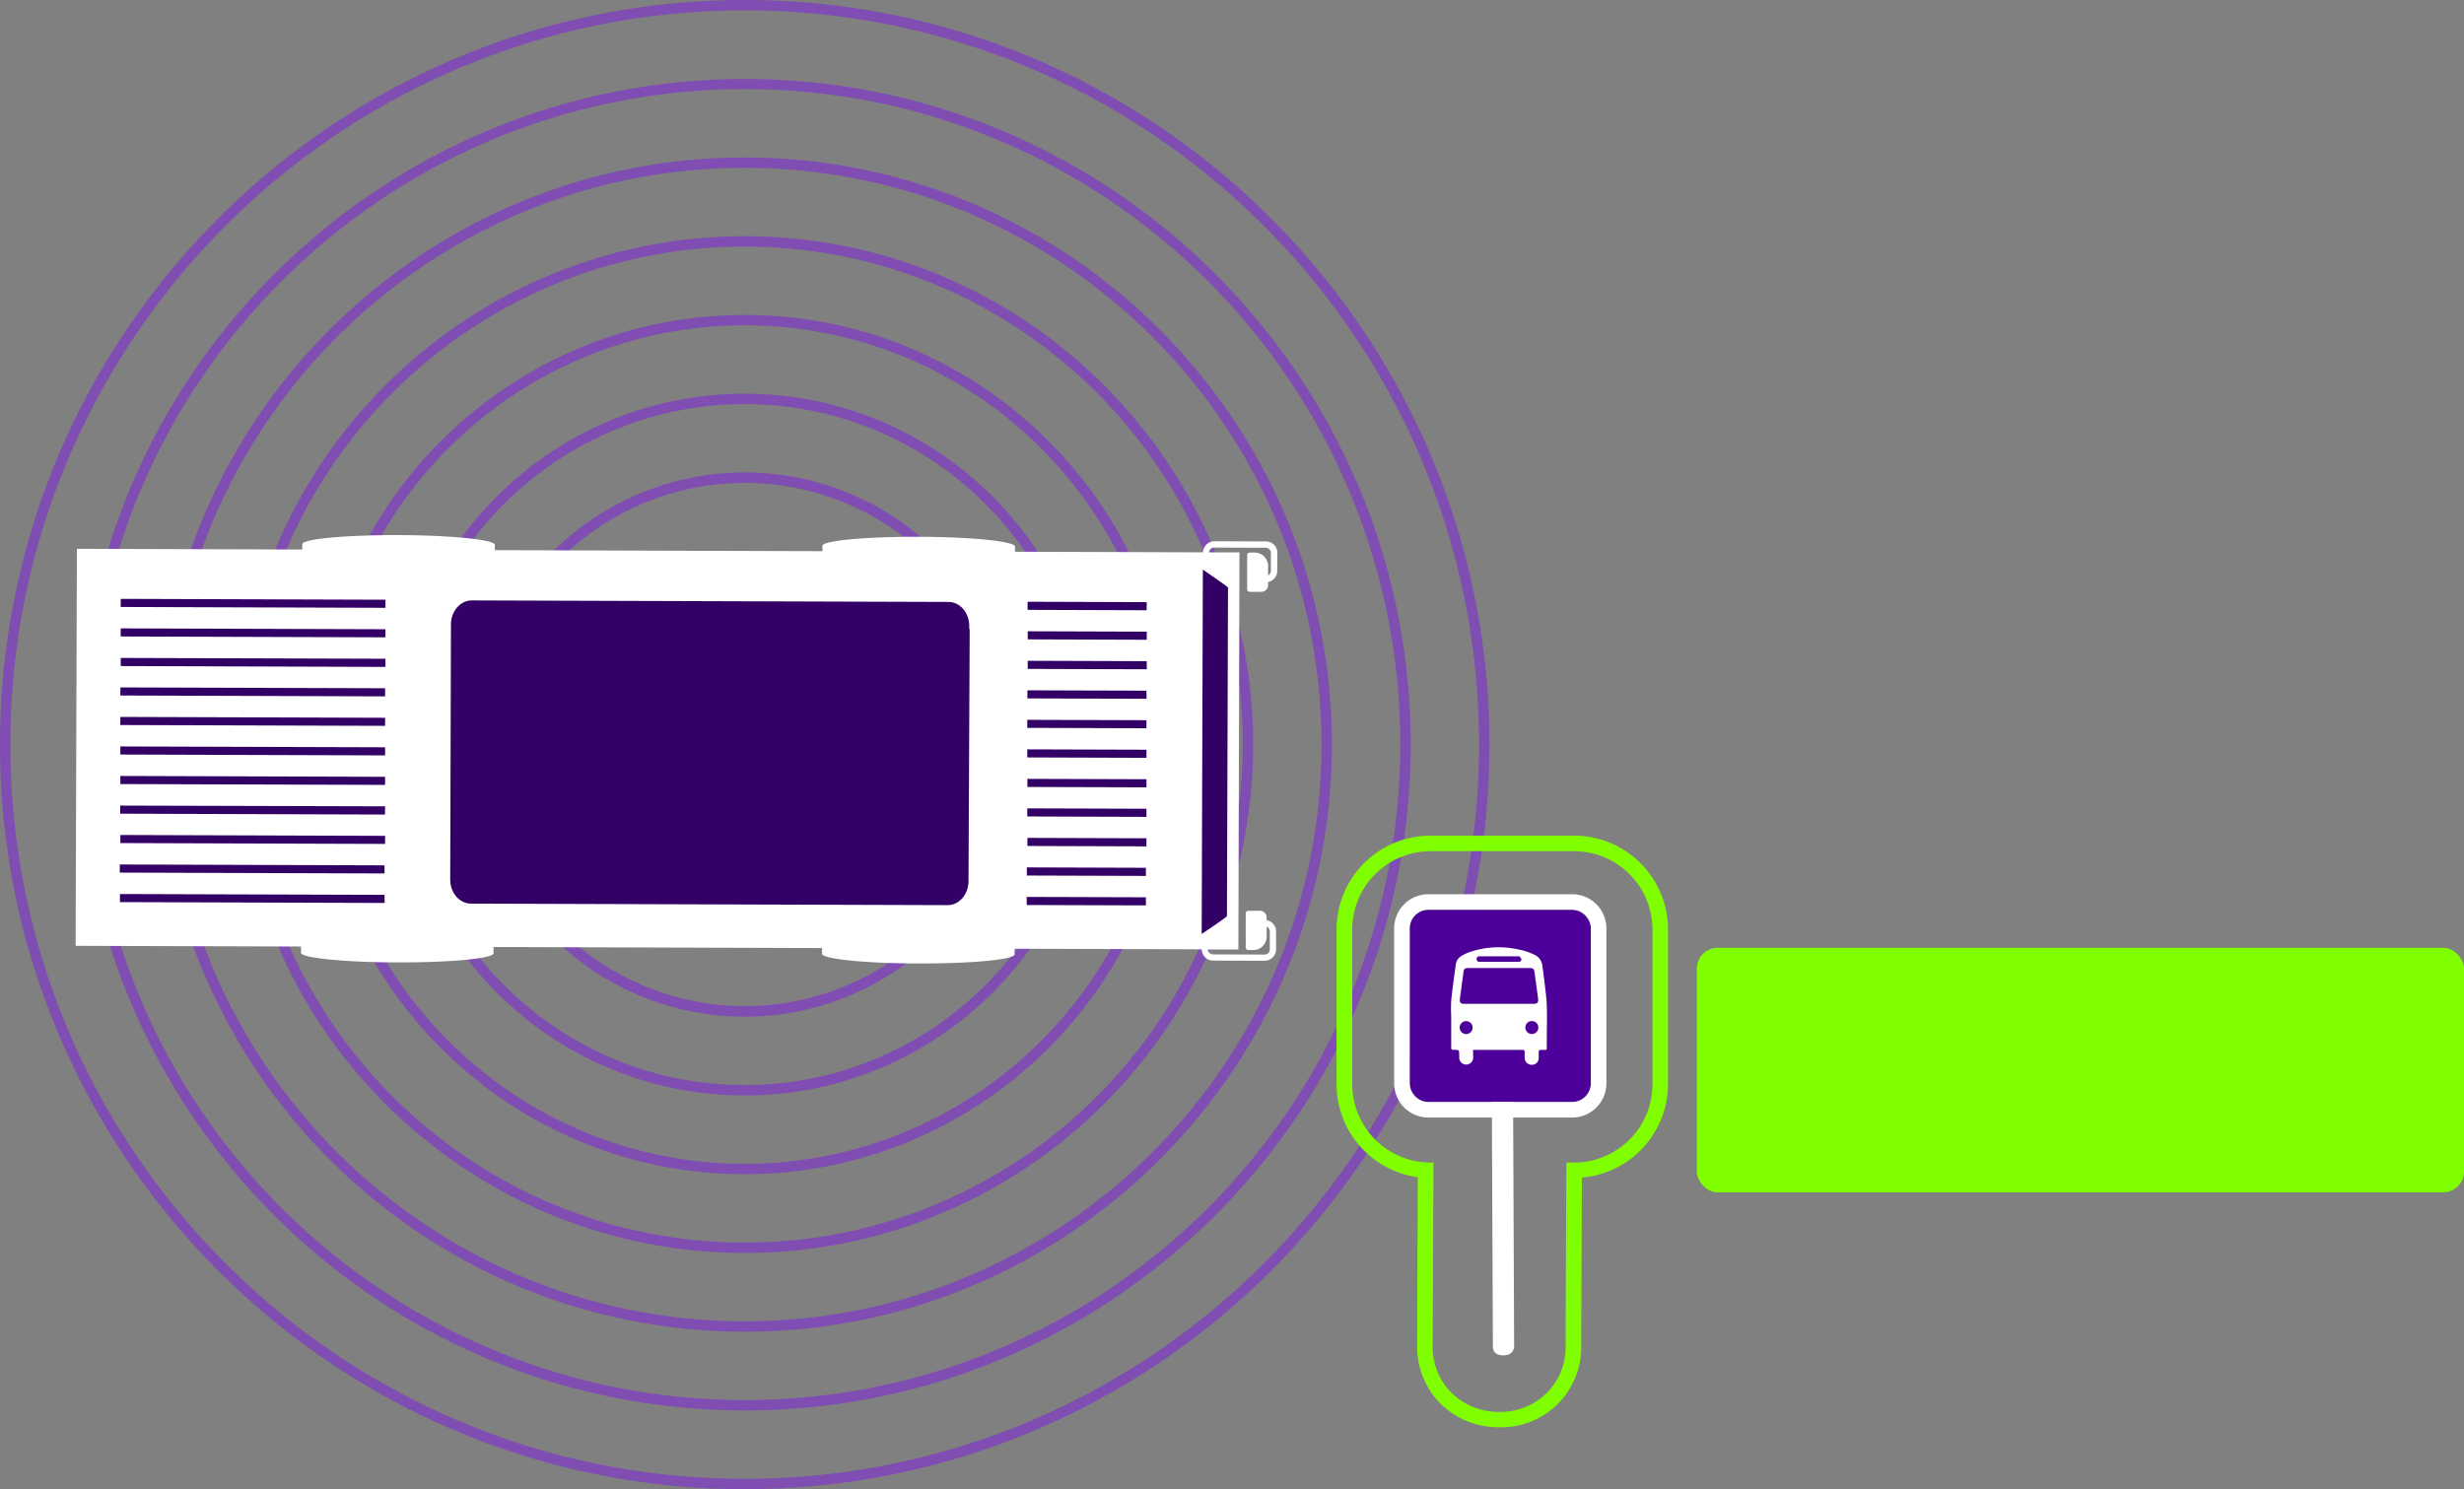 <svg xmlns="http://www.w3.org/2000/svg" width="951.08" height="574.9" xmlns:v="https://vecta.io/nano"><rect width="100%" height="100%" fill="#808080" stroke="none"/><rect x="654.97" y="365.91" width="296.11" height="94.39" rx="8" fill="#7fff00"/><path d="M287.45 574.9C129 574.9 0 446 0 287.45S129 0 287.45 0 574.9 129 574.9 287.45 446 574.9 287.45 574.9zm0-570.9C131.15 4 4 131.15 4 287.45S131.15 570.9 287.45 570.9 570.9 443.74 570.9 287.45 443.74 4 287.45 4zm0 540.5c-141.74 0-257-115.31-257-257s115.31-257 257.05-257 257 115.21 257 256.95S429.19 544.5 287.45 544.5zm0-510.1c-139.53 0-253 113.52-253 253.05s113.47 253.05 253 253.05S540.5 427 540.5 287.45 427 34.4 287.45 34.4zm0 479.7c-125 0-226.65-101.68-226.65-226.65S162.47 60.8 287.45 60.8 514.1 162.47 514.1 287.45 412.42 514.1 287.45 514.1zm0-449.3C164.68 64.8 64.8 164.68 64.8 287.45S164.68 510.1 287.45 510.1 510.1 410.22 510.1 287.45 410.22 64.8 287.45 64.8zm0 418.9c-108.21 0-196.25-88-196.25-196.25S179.24 91.2 287.45 91.2s196.25 88 196.25 196.25S395.66 483.7 287.45 483.7zm0-388.5c-106 0-192.25 86.24-192.25 192.25S181.44 479.7 287.45 479.7 479.7 393.46 479.7 287.45 393.46 95.2 287.45 95.2zm0 358.1c-91.45 0-165.85-74.4-165.85-165.85S196 121.6 287.45 121.6 453.3 196 453.3 287.45 378.9 453.3 287.45 453.3zm0-327.7c-89.24 0-161.85 72.61-161.85 161.85S198.21 449.3 287.45 449.3 449.3 376.69 449.3 287.45 376.69 125.6 287.45 125.6zm0 297.3C212.76 422.9 152 362.14 152 287.45S212.76 152 287.45 152 422.9 212.76 422.9 287.45 362.14 422.9 287.45 422.9zm0-266.9C215 156 156 215 156 287.45S215 418.9 287.45 418.9s131.45-59 131.45-131.45S359.93 156 287.45 156zm0 236.5a105.05 105.05 0 1 1 105.05-105 105.17 105.17 0 0 1-105.05 105zm0-206.1a101 101 0 1 0 101.05 101 101.16 101.16 0 0 0-101.05-101zm0 175.7a74.65 74.65 0 1 1 74.65-74.65 74.74 74.74 0 0 1-74.65 74.65zm0-145.3a70.65 70.65 0 1 0 70.65 70.65 70.73 70.73 0 0 0-70.65-70.65zm0 114.9a44.25 44.25 0 1 1 44.25-44.25 44.3 44.3 0 0 1-44.25 44.25zm0-84.5a40.25 40.25 0 1 0 40.25 40.25 40.3 40.3 0 0 0-40.25-40.25z" opacity=".4" fill="#7f00ff"/><path d="M493 220.36a4.42 4.42 0 0 1-3.53 4.32v1.12a2.6 2.6 0 0 1-2.51 2.68h-4.57a1.05 1.05 0 0 1-1-1.08v-13a1 1 0 0 1 1-1.07h2.08a5.19 5.19 0 0 1 5 5.37v3.41a2 2 0 0 0 1.08-1.74v-6.91a2 2 0 0 0-2-2l-19.87-.07a2 2 0 0 0-2 1.85h11.74L478 366.55h-11.74a2 2 0 0 0 2 1.9l19.87.06a2 2 0 0 0 2-2v-6.91a2 2 0 0 0-1.22-1.83v3.66a5.19 5.19 0 0 1-5 5.34h-2.07a1 1 0 0 1-1-1.08v-13a1 1 0 0 1 1-1.08h4.57a2.59 2.59 0 0 1 2.49 2.69v.94a4.42 4.42 0 0 1 3.65 4.35v6.9a4.42 4.42 0 0 1-4.43 4.41l-19.87-.06a4.43 4.43 0 0 1-4.4-4.35l-72.23-.23V368h0v.41c0 2-16.21 3.58-36.59 3.54-20.75 0-37.73-1.72-37.72-3.73v-.46h0V366l-126.81-.41v1.94h0v.47c0 2-16.21 3.58-36.59 3.54-20.75 0-37.73-1.72-37.72-3.73v-.46h0v-1.94l-87-.27.49-153.27 87 .28v-1.61h0v-.47c0-2 17-3.58 37.74-3.49 20.39.1 36.58 1.8 36.58 3.78v.42h0v1.61l126.46.4v-1.61h0v-.47c0-2 17-3.58 37.74-3.48 20.39.09 36.58 1.8 36.57 3.78v.41h0V213l72.59.23a4.42 4.42 0 0 1 4.42-4.28l19.87.07a4.41 4.41 0 0 1 4.4 4.43z" fill="#fff"/><path d="M474,226.85l-.41,126.83c-.07.41-9.75,6.88-9.75,6.88l.45-140.66S473.9,226.44,474,226.85Zm-99.88,16v-1.24c0-5.09-3.57-9.22-8-9.23l-184-.59c-4.43,0-8,4.09-8.06,9.18v.8h0l-.28,95.84v2c0,5.08,3.56,9.21,8,9.23l184,.59c4.44,0,8-4.1,8.06-9.18v-2l.45-95.4ZM148.78,254.31,46.59,254v3.13l102.19.33Zm0-11.39-102.19-.33v3.12l102.19.33Zm0-11.4-102.18-.33v3.13l102.18.33Zm-.36,113.94L46.3,345.14v3.12l102.19.33Zm0-11.39-102.18-.33v3.13l102.18.33Zm.22-68.37-102.18-.32v3.12l102.18.33Zm0,11.4-102.19-.33v3.13l102.19.32Zm0,11.39-102.19-.32v3.12l102.19.33Zm0,11.4-102.18-.33v3.13l102.18.32Zm0,11.39L46.41,311v3.13l102.19.33Zm0,11.4-102.18-.33v3.12l102.18.33Zm294-67.43-45.95-.15v3.13l45.95.15Zm0-11.39-45.95-.15v3.12l45.95.15Zm0-11.4-46-.15v3.13l45.95.15ZM442.3,346.4l-46-.14v3.12l46,.15Zm0-11.39-45.95-.15V338l45.95.15Zm.22-68.37-45.95-.14v3.12l46,.15Zm0,11.4-46-.15V281l46,.14Zm0,11.39-46-.14v3.12l46,.15Zm0,11.4-45.95-.15v3.13l45.95.14Zm0,11.39-46-.15v3.13l46,.15Zm0,11.4-45.95-.15v3.12l45.95.15Z" fill="#306"/><path d="M575.83,424.66l.41,94.9s-.51,3.68,4,3.68,4.2-3.7,4.2-3.7l-.4-94.91Z" fill="#fff"/><rect x="544.13" y="351.22" width="69.93" height="74.21" rx="7.21" fill="#4c0099"/><path d="M606.85 351.22a7.23 7.23 0 0 1 7.21 7.21v59.79a7.23 7.23 0 0 1-7.21 7.21h-55.51a7.23 7.23 0 0 1-7.21-7.21v-59.79a7.23 7.23 0 0 1 7.21-7.21h55.51m0-6h-55.51a13.22 13.22 0 0 0-13.21 13.21v59.79a13.23 13.23 0 0 0 13.21 13.21h55.51a13.22 13.22 0 0 0 13.21-13.21v-59.79a13.22 13.22 0 0 0-13.21-13.21zm-38.23 61.64v1.6a2.69 2.69 0 0 1-5.37 0v-.92c0-2.24 0-2.27-2.21-2.26-.71 0-.89-.23-.89-.92v-12a59.65 59.65 0 0 1 0-6.13c.48-4.6 1.13-9.18 1.75-13.76a4.56 4.56 0 0 1 2.35-3.51 17.34 17.34 0 0 1 3.43-1.55 34.66 34.66 0 0 1 17.76-1 24.49 24.49 0 0 1 7.15 2.34 5.16 5.16 0 0 1 2.74 4l.71 5.42c.36 3.28.88 6.56 1 9.86.17 4.64 0 9.3 0 13.95v2.52c0 .61-.15.89-.8.84s-1.06 0-1.59 0-.74.21-.72.74v2.27a2.6 2.6 0 0 1-2.61 2.71 2.63 2.63 0 0 1-2.79-2.63 14.86 14.86 0 0 1 0-2.11c.06-.75-.18-1-1-1h-18-1a8.15 8.15 0 0 1 .09 1.54zm23.19-19.31c1.6 0 2.08-.54 1.87-2.11q-.67-4.95-1.34-9.9c-.21-1.55-.54-1.84-2.12-1.84h-23.36c-1.5 0-1.84.32-2 1.83l-1.28 9.49q-.06.38-.09.75c-.11 1.17.38 1.76 1.56 1.77h6.38 20.42zm-6.22-16.22a3.82 3.82 0 0 0 .83-.05.88.88 0 0 0 .79-1.09 2.33 2.33 0 0 0-.87-1c-.14-.11-.43 0-.65 0h-14.63a1 1 0 0 0-1.1 1 1 1 0 0 0 1.09 1.12h3.27 11.27zm8.18 25.35a2.45 2.45 0 0 0-2.5-2.5 2.5 2.5 0 1 0 0 5 2.44 2.44 0 0 0 2.5-2.5zm-25.35 0a2.51 2.51 0 0 0-2.54-2.48 2.5 2.5 0 1 0 2.54 2.46z" fill="#fff"/><path d="M607.6 328.6a30.28 30.28 0 0 1 30.24 30.25v59.72a30.28 30.28 0 0 1-30.24 30.24h-3l-.3 70.36a25.13 25.13 0 0 1-6.05 17.3 25.41 25.41 0 0 1-19.53 8.59A25.68 25.68 0 0 1 559.6 537a25 25 0 0 1-6.6-17.72l.3-70.47h-1.11a30.28 30.28 0 0 1-30.24-30.24v-59.72a30.28 30.28 0 0 1 30.24-30.25h55.41m0-6h-55.46a36.29 36.29 0 0 0-36.24 36.25v59.72a36.29 36.29 0 0 0 31.33 35.9l-.23 64.71a31.23 31.23 0 0 0 8.19 21.82 31.69 31.69 0 0 0 23.56 10 30.88 30.88 0 0 0 31.58-32l.27-64.4a36.28 36.28 0 0 0 33.24-36.11v-59.64a36.29 36.29 0 0 0-36.24-36.25z" fill="#7fff00"/></svg>